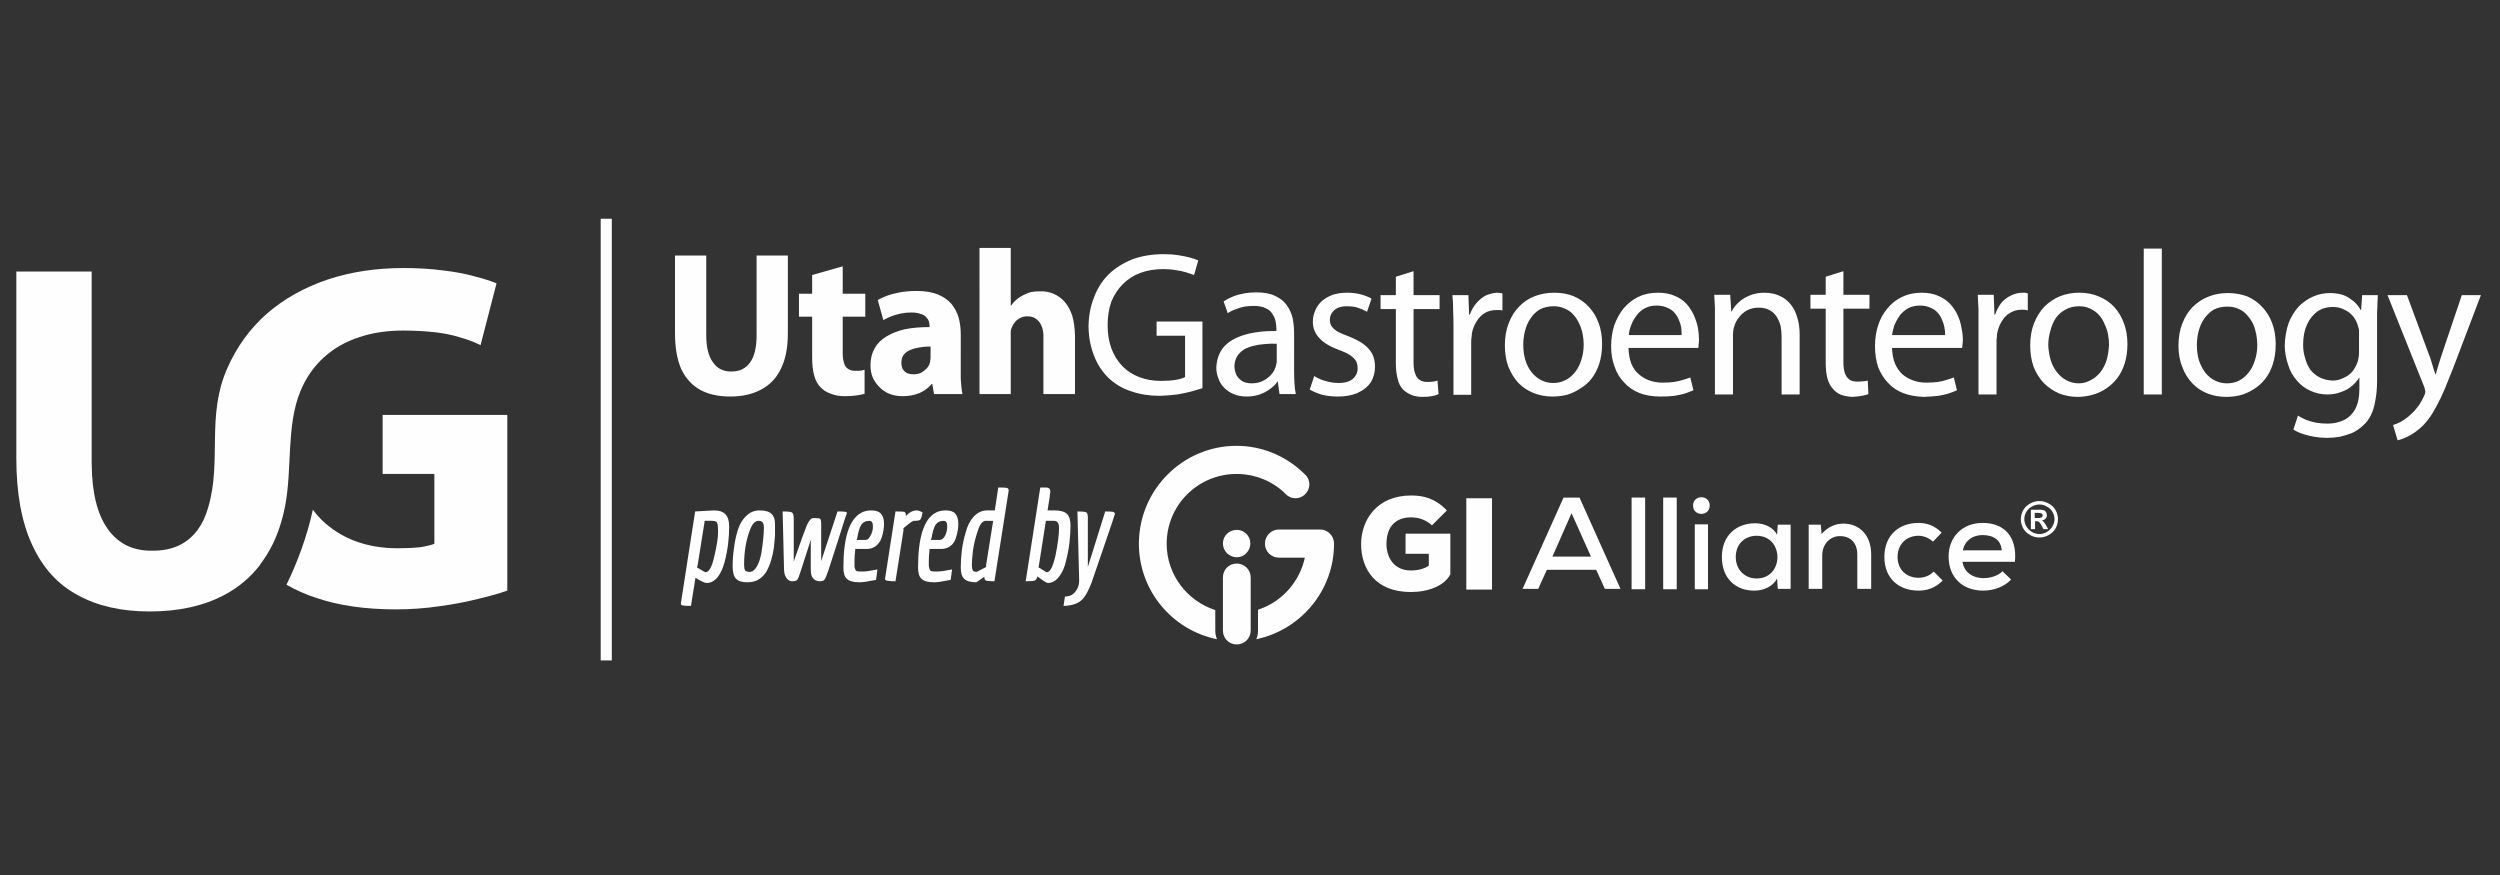 <?xml version="1.0" encoding="UTF-8"?> <svg xmlns="http://www.w3.org/2000/svg" version="1.2" viewBox="0 0 720 252" width="720" height="252"><rect x="0" y="0" width="720" height="252" fill="#333333" stroke="none"/><title>Utah_Gastroenterology_white</title><style> .s0 { fill: #fefefe } </style><g id="Layer 1"><path id="&lt;Compound Path&gt;" fill-rule="evenodd" class="s0" d="m203.4 73.6v22.9q0 5.2 1.9 7.8 1.8 2.7 5.3 2.7 3.6 0 5.4-2.6 1.9-2.5 1.9-7.9v-22.9h9v22.4q0 6.2-2 10.2-1.9 4-5.7 6-3.7 2-8.9 2-5.1 0-8.6-1.9-3.6-2-5.5-6-1.8-4.1-1.8-10.4v-22.3zm39.3 3.1v7.9h6.5v6.6h-6.5v10.5q0 1.7 0.4 2.9 0.3 1.1 1.1 1.6 0.8 0.6 2.1 0.6 0.6 0 1 0 0.5-0.1 0.9-0.1 0.3-0.1 0.8-0.2v6.9q-0.9 0.3-2.4 0.5-1.5 0.2-3.4 0.2-2.2 0-3.9-0.7-1.8-0.6-2.9-1.8-1.3-1.2-1.9-3.4-0.6-2.1-0.6-5.2v-11.8h-3.8v-6.6h3.8v-5.4zm34 29.8q0 1.4 0 2.6 0.1 1.3 0.2 2.5 0.1 1.1 0.3 1.9h-8.2l-0.5-2.9h-0.2q-1.4 1.7-3.5 2.6-2.2 0.9-4.8 0.9-2.2 0-3.9-0.7-1.7-0.7-2.9-2-1.2-1.2-1.9-2.8-0.6-1.6-0.6-3.4 0-2.8 1.2-4.9 1.2-2.1 3.4-3.4 2.3-1.4 5.4-2.1 3.1-0.6 7-0.6v-0.4q0-0.6-0.2-1.3-0.2-0.6-0.8-1.2-0.5-0.6-1.6-0.9-1-0.4-2.7-0.4-1.5 0-3 0.3-1.4 0.3-2.7 0.8-1.3 0.5-2.3 1.1l-1.6-5.8q1-0.6 2.6-1.2 1.6-0.6 3.8-1 2.2-0.4 4.8-0.4 3.6 0 6.1 1 2.4 1 3.9 2.7 1.4 1.7 2.1 4 0.6 2.3 0.6 4.8zm-8.7-6.7q-2.4 0-4.3 0.5-1.9 0.4-3 1.4-1.1 1-1.1 2.7 0 1.2 0.4 1.9 0.5 0.8 1.3 1.2 0.8 0.3 1.8 0.3 1.1 0 2.1-0.4 0.9-0.5 1.6-1.2 0.7-0.7 1-1.7 0.1-0.3 0.1-0.7 0.1-0.4 0.1-0.8zm14.1-28.4h9v16.6h0.1q1.4-2 3.5-3 1.1-0.6 2.3-0.9 1.2-0.2 2.4-0.2 2.2-0.1 4 0.7 1.9 0.8 3.2 2.3 1.4 1.6 2.2 4 0.7 2.4 0.8 5.7v16.9h-9.1v-16q0.1-1.9-0.4-3.3-0.5-1.4-1.5-2.2-1-0.9-2.7-0.9-1.2 0-2.1 0.5-0.9 0.4-1.5 1.2-0.6 0.7-0.9 1.5-0.2 0.5-0.3 1 0 0.5 0 1v17.2h-9z"></path><path id="&lt;Compound Path&gt;" fill-rule="evenodd" class="s0" d="m346.3 111.8q-1.2 0.4-3 0.9-1.9 0.5-4.2 0.9-2.4 0.3-5.1 0.4-4.5 0-8.2-1.3-3.8-1.2-6.7-4-1.7-1.7-3-4-1.2-2.3-1.9-5-0.7-2.8-0.7-5.9 0.1-4.5 1.6-8.2 1.4-3.8 4.2-6.6 2.8-2.7 6.8-4.3 4-1.5 9.1-1.5 2.3 0 4.2 0.3 1.9 0.3 3.4 0.7 1.4 0.4 2.3 0.8l-1.2 4.2q-1.1-0.4-2.4-0.8-1.3-0.4-2.9-0.6-1.6-0.3-3.6-0.3-3.6 0-6.6 1.1-2.9 1.1-5 3.2-2.1 2.1-3.3 5-1.1 3-1.1 6.8 0 3.8 1.1 6.8 1.1 2.9 3.1 5 2 2.1 4.9 3.2 2.8 1.1 6.3 1.1 2.5 0 4.2-0.3 1.8-0.3 2.7-0.8v-11.9h-8.2v-4.1h13.2zm26.4-5.1q0 1.9 0.1 3.6 0.1 1.8 0.4 3.2h-4.7l-0.5-3.6h-0.1q-0.8 1.2-2.1 2.1-1.3 1-3 1.6-1.7 0.6-3.7 0.6-2.2 0-3.8-0.7-1.7-0.7-2.8-1.9-1.1-1.1-1.6-2.6-0.6-1.5-0.6-3 0.1-3.5 2-5.9 2-2.4 5.9-3.6 3.8-1.2 9.4-1.2v-0.6q0-0.9-0.2-2-0.2-1.2-0.9-2.2-0.6-1.1-1.9-1.7-1.4-0.7-3.5-0.7-1.4 0-2.7 0.2-1.4 0.3-2.6 0.8-1.2 0.4-2.2 1.1l-1.2-3.4q1.2-0.8 2.7-1.4 1.5-0.6 3.2-0.9 1.7-0.3 3.5-0.3 3.3 0 5.4 1 2.2 1 3.4 2.7 1.2 1.7 1.7 3.8 0.4 2.1 0.4 4.2zm-5-7.7q-1.7-0.1-3.5 0.1-1.7 0.1-3.2 0.5-1.6 0.4-2.8 1.1-1.2 0.8-1.9 1.9-0.7 1.2-0.8 2.8 0.1 1.7 0.7 2.8 0.7 1.1 1.8 1.7 1.1 0.5 2.5 0.5 1.8 0 3.2-0.7 1.4-0.7 2.4-1.8 0.9-1 1.3-2.3 0.1-0.4 0.2-0.8 0.1-0.4 0.1-0.8zm10.8 9.3q0.8 0.5 1.9 1 1.1 0.4 2.4 0.7 1.3 0.3 2.6 0.3 1.9 0 3.1-0.5 1.3-0.6 1.9-1.6 0.6-0.9 0.6-2.1 0-1.3-0.5-2.2-0.6-0.9-1.8-1.7-1.1-0.7-3-1.4-3.9-1.4-5.8-3.5-1.8-2-1.8-4.6 0-1.8 0.7-3.3 0.6-1.5 1.9-2.7 1.3-1.1 3.1-1.8 1.9-0.6 4.2-0.6 2.2 0 4 0.5 1.8 0.5 3 1.2l-1.3 3.8q-0.5-0.3-1.4-0.7-0.9-0.4-2-0.7-1.1-0.2-2.5-0.2-1.5 0-2.6 0.5-1 0.5-1.6 1.4-0.6 0.9-0.6 2 0 1.2 0.6 2 0.6 0.8 1.8 1.5 1.2 0.6 3.1 1.3 2.5 1 4.2 2.2 1.6 1.2 2.5 2.8 0.8 1.6 0.8 3.7 0 2.5-1.2 4.5-1.3 1.9-3.7 3-2.4 1.1-5.8 1.1-2.4 0-4.5-0.5-2-0.6-3.6-1.5zm28.6-30.2v6.9h7.5v4h-7.5v15.4q0 1.8 0.4 3 0.4 1.3 1.2 1.9 0.9 0.7 2.3 0.7 1.1 0 1.8-0.1 0.7-0.1 1.2-0.3l0.3 3.9q-0.8 0.4-2 0.6-1.1 0.2-2.6 0.2-1.9 0-3.3-0.6-1.4-0.6-2.4-1.6-1.1-1.2-1.5-3.1-0.5-1.9-0.5-4.4v-15.6h-4.4v-4h4.4v-5.3zm11.5 15.8q0-2.5-0.1-4.7 0-2.2-0.2-4.2h4.6l0.2 5.6h0.2q0.7-1.9 1.9-3.3 1.2-1.4 2.7-2.2 1.6-0.7 3.3-0.8 0.5 0 0.8 0.1 0.4 0 0.7 0.1v4.9q-0.4-0.1-0.8-0.1-0.4 0-1 0-1.8 0-3.2 0.8-1.5 0.9-2.4 2.4-1 1.5-1.4 3.5 0 0.5-0.1 1.1-0.1 0.6-0.1 1.3v15.3h-5.1zm34.6-8.6q2.6 1.1 4.4 3.1 1.8 1.9 2.8 4.6 1 2.7 1 6 0 3.2-0.8 5.7-0.8 2.5-2.2 4.3-1.4 1.8-3.3 2.9-1.8 1.2-3.8 1.8-2.1 0.5-4.2 0.5-2.9 0-5.4-1-2.5-1-4.4-2.9-1.8-2-2.9-4.7-1-2.7-1-6.1 0-3.6 1.1-6.4 1.1-2.9 3-4.8 1.9-2 4.5-3 2.6-1 5.6-1 3.1 0 5.6 1zm-9.7 3.8q-1.7 1-2.7 2.6-1.1 1.6-1.6 3.6-0.5 1.9-0.5 4 0 2.4 0.6 4.4 0.6 2 1.8 3.5 1.2 1.5 2.8 2.3 1.5 0.8 3.5 0.8 1.8 0 3.4-0.8 1.6-0.8 2.8-2.3 1.2-1.5 1.8-3.5 0.7-2.1 0.7-4.5 0-1.5-0.3-3-0.3-1.6-1-3-0.6-1.4-1.6-2.5-1-1.2-2.5-1.8-1.4-0.7-3.2-0.7-2.3 0-4 0.9zm25.5 11.1q0.1 2.6 0.8 4.5 0.8 1.9 2.2 3.1 1.4 1.2 3.1 1.8 1.8 0.6 3.7 0.6 1.9 0 3.3-0.2 1.4-0.2 2.6-0.6 1.1-0.3 2.1-0.7l0.9 3.7q-1 0.4-2.3 0.9-1.4 0.4-3.2 0.7-1.8 0.2-4.1 0.2-3.3 0-5.9-1-2.6-1-4.4-3-1.9-1.9-2.8-4.6-1-2.6-1-5.9 0-3.2 0.9-6 1-2.8 2.7-4.9 1.8-2.1 4.2-3.3 2.5-1.2 5.7-1.2 2.8 0 4.8 0.9 2 0.8 3.4 2.3 1.3 1.5 2.1 3.2 0.8 1.8 1.2 3.7 0.3 1.8 0.3 3.4 0 0.8-0.1 1.4 0 0.6-0.1 1zm15.3-3.7q0-1-0.1-2.2-0.2-1.1-0.7-2.2-0.5-1.2-1.3-2.1-0.8-0.9-2.1-1.4-1.3-0.6-3-0.6-2 0-3.4 0.8-1.5 0.8-2.4 2.1-1 1.3-1.5 2.7-0.6 1.5-0.7 2.9zm9.6-3.8q0-2.2 0-4.1-0.1-1.9-0.2-3.7h4.6l0.3 4.8h0.1q0.7-1.4 2-2.6 1.4-1.3 3.2-2 1.9-0.8 4.3-0.8 1.2 0 2.6 0.3 1.3 0.3 2.7 1.1 1.3 0.8 2.4 2.2 1.1 1.4 1.7 3.5 0.7 2.1 0.7 5.1v17.1h-5.2v-16.5q0-1.8-0.3-3.3-0.4-1.5-1.2-2.7-0.8-1.2-2-1.8-1.3-0.7-3.1-0.7-1.8 0-3.2 0.7-1.4 0.7-2.4 2-1 1.2-1.4 2.6-0.2 0.5-0.3 1.2-0.1 0.6-0.1 1.3v17.2h-5.2zm37-14.6v6.8h7.5v4h-7.5v15.5q0 1.7 0.4 3 0.4 1.2 1.3 1.9 0.8 0.6 2.2 0.6 1.1 0 1.8-0.1 0.7 0 1.3-0.2l0.2 3.9q-0.8 0.3-1.9 0.5-1.2 0.2-2.7 0.3-1.8-0.1-3.3-0.6-1.4-0.6-2.3-1.7-1.1-1.2-1.6-3-0.5-1.9-0.5-4.5v-15.6h-4.4v-4h4.4v-5.2zm14 22.1q0.1 2.7 0.9 4.6 0.8 1.8 2.1 3 1.4 1.2 3.2 1.8 1.7 0.6 3.7 0.6 1.8 0 3.3-0.2 1.4-0.2 2.5-0.6 1.1-0.3 2.1-0.7l0.9 3.7q-0.9 0.4-2.3 0.9-1.3 0.4-3.1 0.7-1.9 0.2-4.1 0.3-3.4-0.1-6-1.1-2.6-1-4.4-3-1.8-1.9-2.8-4.5-0.9-2.7-0.9-6 0-3.2 0.9-6 0.9-2.8 2.7-4.9 1.7-2.1 4.2-3.3 2.5-1.2 5.6-1.2 2.8 0 4.8 0.9 2.1 0.9 3.4 2.3 1.4 1.5 2.2 3.3 0.8 1.7 1.1 3.6 0.4 1.8 0.4 3.4 0 0.8-0.1 1.4-0.1 0.6-0.1 1zm15.3-3.7q0-1-0.2-2.2-0.2-1.1-0.7-2.2-0.4-1.1-1.3-2.1-0.8-0.9-2.1-1.4-1.2-0.6-3-0.6-1.9 0-3.4 0.8-1.4 0.8-2.4 2.1-0.9 1.3-1.5 2.7-0.5 1.5-0.7 2.9zm9.6-2.6q0-2.6 0-4.8-0.1-2.2-0.2-4.2h4.6l0.2 5.7h0.2q0.7-2 1.8-3.4 1.2-1.4 2.8-2.1 1.6-0.8 3.3-0.8 0.5 0 0.8 0 0.4 0.1 0.7 0.2v4.9q-0.4-0.1-0.8-0.2-0.4 0-1 0-1.8 0-3.3 0.9-1.4 0.8-2.3 2.3-1 1.5-1.4 3.5-0.1 0.5-0.1 1.1-0.1 0.7-0.1 1.3v15.3h-5.2zm34.7-8.5q2.5 1 4.4 3 1.8 2 2.8 4.7 1 2.7 1 6 0 3.1-0.8 5.6-0.8 2.5-2.2 4.3-1.4 1.8-3.3 3-1.8 1.2-3.8 1.7-2.1 0.6-4.2 0.6-2.9 0-5.4-1-2.5-1.1-4.4-3-1.8-1.9-2.9-4.6-1-2.8-1-6.2 0-3.6 1.1-6.4 1.1-2.8 3-4.8 1.9-1.9 4.5-3 2.6-1 5.6-1 3.1 0 5.6 1.1zm-9.7 3.8q-1.7 0.9-2.8 2.5-1 1.6-1.5 3.6-0.6 2-0.6 4.1 0.1 2.3 0.7 4.3 0.6 2 1.8 3.5 1.2 1.5 2.7 2.3 1.6 0.9 3.6 0.9 1.8 0 3.4-0.9 1.6-0.8 2.8-2.3 1.2-1.5 1.8-3.5 0.6-2 0.7-4.5 0-1.4-0.3-3-0.3-1.5-1-2.9-0.6-1.5-1.6-2.6-1-1.1-2.5-1.8-1.4-0.7-3.2-0.7-2.3 0-4 1zm22.6-17.6h5.2v42h-5.2zm29.9 13.8q2.5 1.1 4.3 3.1 1.8 1.9 2.8 4.6 1 2.7 1 6 0 3.2-0.8 5.7-0.8 2.5-2.2 4.3-1.4 1.8-3.2 2.9-1.8 1.2-3.9 1.8-2 0.5-4.1 0.5-3 0-5.5-1-2.5-1-4.3-2.9-1.9-2-2.9-4.7-1.1-2.7-1.1-6.1 0-3.6 1.1-6.4 1.1-2.9 3-4.8 2-2 4.6-3 2.5-1 5.5-1 3.1 0 5.7 1zm-9.8 3.8q-1.6 1-2.7 2.6-1.1 1.6-1.6 3.6-0.5 1.9-0.5 4 0 2.4 0.6 4.4 0.7 2 1.8 3.5 1.2 1.5 2.8 2.3 1.6 0.8 3.5 0.8 1.9 0 3.5-0.8 1.5-0.8 2.7-2.3 1.2-1.5 1.8-3.5 0.7-2.1 0.7-4.5 0-1.5-0.3-3-0.3-1.6-0.9-3-0.7-1.4-1.7-2.5-1-1.2-2.4-1.8-1.4-0.7-3.3-0.7-2.3 0-4 0.9zm47.1 20.3q0 3.3-0.5 5.8-0.4 2.5-1.3 4.3-0.9 1.8-2.3 3-1.4 1.3-3.1 2.1-1.8 0.7-3.6 1.1-1.9 0.3-3.7 0.3-1.8 0-3.5-0.3-1.8-0.3-3.3-0.8-1.6-0.5-2.8-1.3l1.3-4q1 0.6 2.3 1.2 1.3 0.5 2.8 0.8 1.6 0.3 3.4 0.3 2.6 0 4.7-1 2.1-1 3.3-3.2 1.2-2.2 1.2-5.8v-3.2h-0.1q-0.8 1.3-2.1 2.4-1.3 1.1-3.1 1.7-1.7 0.7-3.9 0.7-2.7 0-5-1.1-2.2-1-3.8-2.9-1.7-1.9-2.5-4.5-0.9-2.5-1-5.5 0.1-3.6 1.1-6.5 1.1-2.8 2.9-4.8 1.9-1.9 4.2-2.9 2.3-1 4.8-1 1.8 0 3.3 0.4 1.4 0.4 2.5 1.2 1.1 0.7 1.9 1.6 0.7 0.8 1.2 1.7h0.1l0.3-4.3h4.5q0 1-0.1 2.2 0 1.2-0.1 2.6 0 1.4 0 3.1zm-5.2-13.2q0-0.7 0-1.3-0.1-0.5-0.3-1.1-0.4-1.5-1.4-2.8-1-1.2-2.5-1.9-1.5-0.8-3.3-0.8-2.6 0-4.5 1.3-1.9 1.4-3 3.8-1.1 2.4-1.1 5.8 0 2.1 0.6 3.9 0.5 1.9 1.5 3.3 1.1 1.4 2.7 2.2 1.6 0.8 3.7 0.9 1.6 0 3-0.7 1.5-0.6 2.6-1.8 1-1.2 1.6-2.9 0.2-0.7 0.3-1.4 0.1-0.7 0.1-1.4zm13.8-11.3l6.3 17q0.4 0.9 0.7 2 0.3 1 0.6 2 0.3 1 0.6 1.8h0.1q0.4-1.3 0.8-2.8 0.5-1.6 1-3.1l5.7-16.9h5.5l-7.8 20.5q-1.4 3.6-2.6 6.5-1.2 2.8-2.4 5-1.1 2.1-2.3 3.7-1.2 1.6-2.5 2.7-1.3 1.1-2.5 1.8-1.2 0.7-2.3 1.1-1 0.4-1.6 0.5l-1.3-4.4q1-0.3 2.2-0.9 1.2-0.7 2.3-1.6 0.7-0.6 1.5-1.4 0.8-0.9 1.6-2 0.7-1.1 1.3-2.4 0.2-0.4 0.3-0.8 0.1-0.3 0.1-0.5 0-0.2-0.1-0.5-0.1-0.4-0.2-0.8l-10.6-26.5z"></path><path id="&lt;Path&gt;" class="s0" d="m4.7 78.2v53.7q0 15.3 4.6 25.1 4.5 9.8 13.1 14.4 8.5 4.7 20.7 4.7 12.6 0 21.6-4.8 6-3.2 10.2-8.6v0.1-0.2q2-2.6 3.6-5.8 2.4-4.9 3.6-11c2.1-10.7 0.3-23.1 4.4-33.1 1.6-3.9 3.9-7.2 6.8-9.8q4.3-3.9 10.2-5.8c3.8-1.3 8.1-1.9 12.6-1.9 3.5 0 6.6 0.2 9.3 0.5q4.1 0.5 7.2 1.5 3.2 0.9 5.8 2.2l4.6-17.8q-2.4-1-6.3-2-3.9-1.1-9-1.7-5.2-0.7-11.5-0.7-11.9 0-21.8 3.3-10.1 3.4-17.5 9.8-7.4 6.5-11.5 15.9c-6 13.7-1.5 26.4-5.4 39.8q-1.1 3.9-3 6.5-4.5 6.2-13.2 6.1-8.3 0.1-12.8-6.3-4.5-6.3-4.6-18.8v-55.3z"></path><path id="&lt;Path&gt;" class="s0" d="m146.1 119.5h-35.9v17h14.9v20.1c-0.9 0.4-2.3 0.7-4.1 1q-2.8 0.3-6.5 0.3-6.7 0-12.3-2.1-5.5-2.1-9.6-6.1-1.4-1.4-2.5-2.9c-1.6 7.5-4.5 15.3-7.6 21.6q4 2.3 8.6 3.8 9.7 3.3 22.9 3.3 6.4 0 12.5-0.9 6-0.8 11.1-2.1 5.1-1.2 8.5-2.4z"></path><path id="&lt;Path&gt;" class="s0" d="m173 63h3.2v127.2h-3.2z"></path><g id="&lt;Group&gt;"><path id="&lt;Path&gt;" class="s0" d="m356.2 185.6c-2.3 0-4-1.8-4-4v-15.3c0-2.2 1.7-4 4-4 2.2 0 4 1.8 4 4v15.3c0 2.2-1.8 4-4 4z"></path><path id="&lt;Path&gt;" class="s0" d="m350 181.6v-5.9c-8.1-2.6-14-10.2-14-19.1 0-11.1 9-20.1 20.1-20.1 5.3 0 10.4 2 14.2 5.8 1.5 1.6 4.1 1.6 5.6 0 1.6-1.5 1.6-4.1 0-5.6-5.3-5.3-12.3-8.3-19.8-8.3-15.5 0-28.1 12.7-28.1 28.2 0 13.6 9.7 24.9 22.5 27.5q-0.5-1.2-0.5-2.5z"></path><path id="&lt;Path&gt;" class="s0" d="m380.2 152.5h-11.9c-2.2 0-4 1.8-4 4.1 0 2.2 1.8 4 4 4h7.5c-1.5 7-6.7 12.8-13.5 15v6c0 0.8-0.1 1.7-0.5 2.5 12.8-2.7 22.4-14 22.4-27.5 0-2.3-1.8-4.1-4-4.1z"></path><path id="&lt;Path&gt;" class="s0" d="m360.1 156.5c0 2.2-1.8 4-3.9 4-2.2 0-4-1.8-4-4 0-2.2 1.8-3.9 4-3.9 2.1 0 3.9 1.7 3.9 3.9z"></path><path id="&lt;Compound Path&gt;" fill-rule="evenodd" class="s0" d="m196.2 174.2q-0.1-0.2-0.1-0.5 0-0.2 4.1-26.4l5.4-0.3q2.4 0 3.4 1.2 1 1.1 1 3.5 0 2.3-0.3 4.9-0.3 2.5-1 5.2-0.7 2.7-2 4.4-1.4 1.7-3.2 1.7-0.8 0-3.2-1.5l-1.3 8.1q-2.5 0-2.8-0.3zm7-9.4q1.5 0 2.5-4.5 1.1-4.6 1.1-7 0-2.3-0.3-2.8-0.3-0.5-1.4-0.5h-2.2v0.4l-2 12.5-0.2 0.5q2.3 1.4 2.5 1.4z"></path><path id="&lt;Compound Path&gt;" fill-rule="evenodd" class="s0" d="m220.8 164.5q-0.9 1.5-2.2 2.3-1.3 0.9-3.4 0.9-2.2 0-3.2-1-1-1-1-3.6 0-2.7 0.4-5.3 0.3-2.6 1.1-5.2 0.8-2.5 2.4-4 1.6-1.6 3.9-1.6 2.4 0 3.4 1 1 0.9 1 2.9 0 1.9 0 3.3-0.1 1.4-0.3 3.4-0.3 2.1-0.8 3.7-0.5 1.7-1.3 3.2zm-4.9 0.2q1.2 0 2.1-1.6 0.9-1.6 1.3-4 0.7-4.5 0.7-7.2 0-1-0.4-1.5-0.3-0.4-1.2-0.4-1.4 0-2.4 2.6-1.7 4.4-1.7 10.1 0 1.1 0.3 1.6 0.4 0.4 1.3 0.4z"></path><path id="&lt;Path&gt;" class="s0" d="m233.5 164v-8.5l-2.8 8.7q-0.7 2.3-1.1 2.8-0.4 0.4-1.4 0.4-1.4 0-2.1-1.7-0.3-0.7-0.3-1.7l-0.4-16.7q2.3 0 2.7 0.3 0.5 0.3 0.5 1.9v12.2q3-8.6 3.8-10.5 0.9-2 1.9-2 1.5 0 1.9 0.2 0.3 0.3 0.3 1.5v10.7l4.7-14.3h0.9q0.7 0 1.3 0.1 0.5 0 0.5 0.4l-0.6 1.7q-1.9 6.1-4.7 14.7-0.8 2.4-1.2 2.8-0.3 0.4-1.4 0.4-1 0-1.8-0.8-0.7-0.7-0.7-2.6z"></path><path id="&lt;Compound Path&gt;" fill-rule="evenodd" class="s0" d="m247.6 167.7q-2.7 0-3.7-1-1-0.9-1-3.2 0-13 5.1-15.8 1.2-0.7 3-0.7 1.8 0 2.7 0.9 0.9 1 0.9 3 0 1.8-0.7 4-0.5 1.4-1.6 2.3-1.1 0.9-2.7 0.9h-3.3v0.4q-0.2 1.6-0.2 2.9 0 1.3 0 1.7 0 0.4 0.2 0.8 0.1 0.5 0.5 0.6 0.4 0.1 1.7 0.1 1.2 0 4.2-0.6l-0.4 3q-3.4 0.7-4.7 0.7zm1.6-12.2q0.8 0 1.3-0.9 0.9-1.3 0.9-3 0-1.6-1-1.6-1.6 0-2.4 1.2-0.7 1.2-1.1 3.7l-0.2 0.6z"></path><path id="&lt;Path&gt;" class="s0" d="m255 167q-0.1-0.1-0.1-0.4 0-0.2 3-19.3 2 0 2.5 0.1 0.5 0.2 0.5 0.9v0.3q1.5-1.6 3.1-1.6 0.7 0 1.7 0.6-0.3 1.7-0.7 2.1-0.3 0.3-1.8 0.3-0.5 0-3 2.1v0.7l-2.3 14.6q-2.6 0-2.9-0.4z"></path><path id="&lt;Compound Path&gt;" fill-rule="evenodd" class="s0" d="m269 167.7q-2.6 0-3.6-1-1-0.9-1-3.2 0-13 5-15.8 1.2-0.7 3-0.7 1.9 0 2.7 0.9 0.9 1 0.9 3 0 1.8-0.7 4-0.4 1.4-1.5 2.3-1.1 0.9-2.8 0.9h-3.3v0.4q-0.2 1.6-0.2 2.9 0 1.3 0 1.7 0.1 0.4 0.2 0.8 0.2 0.5 0.5 0.6 0.4 0.1 1.7 0.1 1.3 0 4.3-0.6l-0.4 3q-3.4 0.7-4.8 0.7zm1.6-12.2q0.8 0 1.4-0.9 0.8-1.3 0.8-3 0-1.6-1-1.6-1.6 0-2.4 1.2-0.7 1.2-1.1 3.7l-0.2 0.6z"></path><path id="&lt;Compound Path&gt;" fill-rule="evenodd" class="s0" d="m290.5 141.3q0 0-4.1 26.1-1.9 0-2.4-0.2-0.5-0.1-0.5-1 0-0.1 0-0.1l-2.3 1.6q-2.5 0-3.5-1-1-0.9-1-3.2 0-2.3 0.3-4.9 0.3-2.5 1.1-5.2 0.7-2.8 2.3-4.6 1.7-1.8 3.9-1.8h2.2l1-6.6q1.8 0 2.4 0.1 0.6 0.1 0.6 0.8zm-6.6 8.7q-1.4 0-2.3 2.9-1 2.9-1.4 5.7-0.3 2.7-0.3 4 0 1.3 0.3 1.7 0.3 0.4 1.1 0.4l2.7-1.4v-0.6l2-12.5v-0.2z"></path><path id="&lt;Compound Path&gt;" fill-rule="evenodd" class="s0" d="m301.5 140.4q0.4 0.1 0.7 0.3 0.3 0.3 0.3 0.8 0 0.6-0.8 5.5h2q2.5 0 3.6 1 1 1 1 3.4 0 2.3-0.3 4.9-0.3 2.6-1 5.3-0.6 2.7-2 4.5-1.4 1.8-3.2 1.8-0.6 0-3-1.9-0.3 1-0.8 1.2-0.5 0.2-2.6 0.2l4.2-27q1.4 0 1.9 0zm-0.3 9.6q0 0 0 0.1l-2 12.8-0.1 0.5 2.1 1.3q0.1 0.1 0.3 0.1 1.4 0 2.5-4.9 1-5 1-7.8 0-2.1-1.4-2.1z"></path><path id="&lt;Path&gt;" class="s0" d="m313.3 149.2v0.3 13.8l5-16q1.5 0 2.2 0.1 0.6 0.2 0.6 0.6 0 0.2-3.3 9.8-3.3 9.6-3.5 10.2-1.3 3.2-2.3 4.3-1.7 2.1-5.7 2.2l0.4-2.7q1.9 0 3-1.4 1.1-1.3 1.1-3.2l-0.5-19.9q2.3 0 2.6 0.3 0.4 0.2 0.4 1.6z"></path><path id="&lt;Path&gt;" class="s0" d="m412.4 151.3c-1.9-1.8-4.2-2.3-6-2.3-4.3 0-7.1 2.5-7.1 7.7 0 3.4 1.8 7.6 7.1 7.6 1.4 0 3.6-0.3 5.1-1.4v-3.4h-6.7v-5.8h12.9v11.7c-1.7 3.3-6.3 5.1-11.4 5.1-10.4 0-14.3-6.9-14.3-13.8 0-6.9 4.5-14 14.4-14 3.6 0 6.9 0.8 10.3 4.3z"></path><path id="&lt;Path&gt;" class="s0" d="m422.3 143.5h7.4v26.3h-7.4z"></path><path id="&lt;Compound Path&gt;" fill-rule="evenodd" class="s0" d="m459.7 164.1h-14.2l-2.5 5.5h-4.5l11.8-26.3h4.6l11.8 26.3h-4.5zm-7.1-16.3l-5.5 12.5h11.1z"></path><path id="&lt;Path&gt;" class="s0" d="m473.8 169.7h-3.9v-26.4h3.9z"></path><path id="&lt;Path&gt;" class="s0" d="m482.9 169.7h-3.9v-26.4h3.9z"></path><path id="&lt;Compound Path&gt;" fill-rule="evenodd" class="s0" d="m488.1 151h3.8v18.7h-3.8zm4.3-5.4c0 3.2-4.8 3.2-4.8 0 0-3.2 4.8-3.2 4.8 0z"></path><path id="&lt;Compound Path&gt;" fill-rule="evenodd" class="s0" d="m512 151.1h3.7v18.5h-3.7l-0.2-3c-1.2 2.4-4.1 3.5-6.4 3.5-5.4 0.1-9.5-3.4-9.5-9.7 0-6.3 4.3-9.7 9.6-9.7 2.7 0 5.2 1.2 6.3 3.3zm-12.1 9.3c0 3.8 2.7 6.2 6 6.2 8 0 8-12.3 0-12.3-3.3 0-6 2.3-6 6.1z"></path><path id="&lt;Path&gt;" class="s0" d="m534.9 169.6v-9.9c0-3.2-1.8-5.3-5-5.3-3 0-5.1 2.5-5.1 5.5v9.7h-3.9v-18.5h3.5l0.2 2.7q2.7-3 6.3-3c4.5 0 8 3.2 8 8.9v9.9z"></path><path id="&lt;Path&gt;" class="s0" d="m559.5 167.2c-2.1 2.1-4.4 2.9-7 2.9-5.4 0-9.8-3.3-9.8-9.7 0-6.4 4.4-9.8 9.8-9.8 2.5 0 4.7 0.8 6.7 2.8l-2.5 2.6c-1.2-1.1-2.7-1.7-4.2-1.7-3.4 0-6 2.4-6 6.1 0 3.9 2.8 6 6 6 1.5 0 3.2-0.5 4.4-1.8z"></path><path id="&lt;Compound Path&gt;" fill-rule="evenodd" class="s0" d="m565.2 161.8c0.4 2.8 2.7 4.7 6.1 4.7 1.9 0 4.3-0.7 5.4-2l2.5 2.4c-1.9 2.1-5.1 3.2-8 3.2-6.1 0-10-3.9-10-9.8 0-5.7 4-9.7 9.8-9.7 6 0 10 3.7 9.3 11.2zm11.3-3.3c-0.2-2.9-2.3-4.4-5.5-4.4-2.8 0-5.1 1.5-5.7 4.4z"></path></g><g id="&lt;Group&gt;"><path id="&lt;Compound Path&gt;" fill-rule="evenodd" class="s0" d="m587.3 144.3q1.4 0 2.7 0.7 1.3 0.7 2 1.9 0.7 1.3 0.7 2.6 0 1.4-0.7 2.7-0.7 1.2-2 1.9-1.2 0.7-2.7 0.7-1.4 0-2.6-0.7-1.3-0.7-2-1.9-0.7-1.3-0.7-2.7 0-1.3 0.7-2.6 0.7-1.2 2-1.9 1.3-0.7 2.6-0.7zm0.1 1q-1.2 0-2.2 0.6-1 0.5-1.6 1.5-0.6 1-0.6 2.1 0 1.1 0.6 2.1 0.6 1 1.6 1.6 1 0.6 2.2 0.6 1.1 0 2.1-0.6 1-0.6 1.6-1.6 0.6-1 0.6-2.1 0-1.1-0.6-2.1-0.6-1-1.6-1.5-1-0.6-2.1-0.6zm-2.5 7.1v-5.6h1.2q1.6 0 1.8 0 0.6 0.1 0.9 0.2 0.3 0.2 0.5 0.6 0.2 0.3 0.2 0.8 0 0.6-0.4 1-0.4 0.4-1.1 0.5 0.3 0.1 0.4 0.2 0.1 0.1 0.4 0.5 0.1 0 0.4 0.6l0.7 1.2h-1.4l-0.5-1q-0.5-0.9-0.8-1.1-0.3-0.2-0.8-0.2h-0.3v2.3zm1.1-3.2h0.5q1 0 1.2-0.1 0.3-0.1 0.4-0.2 0.2-0.2 0.2-0.5 0-0.2-0.2-0.4-0.1-0.2-0.4-0.2-0.2-0.1-1.2-0.1h-0.5z"></path></g></g></svg> 